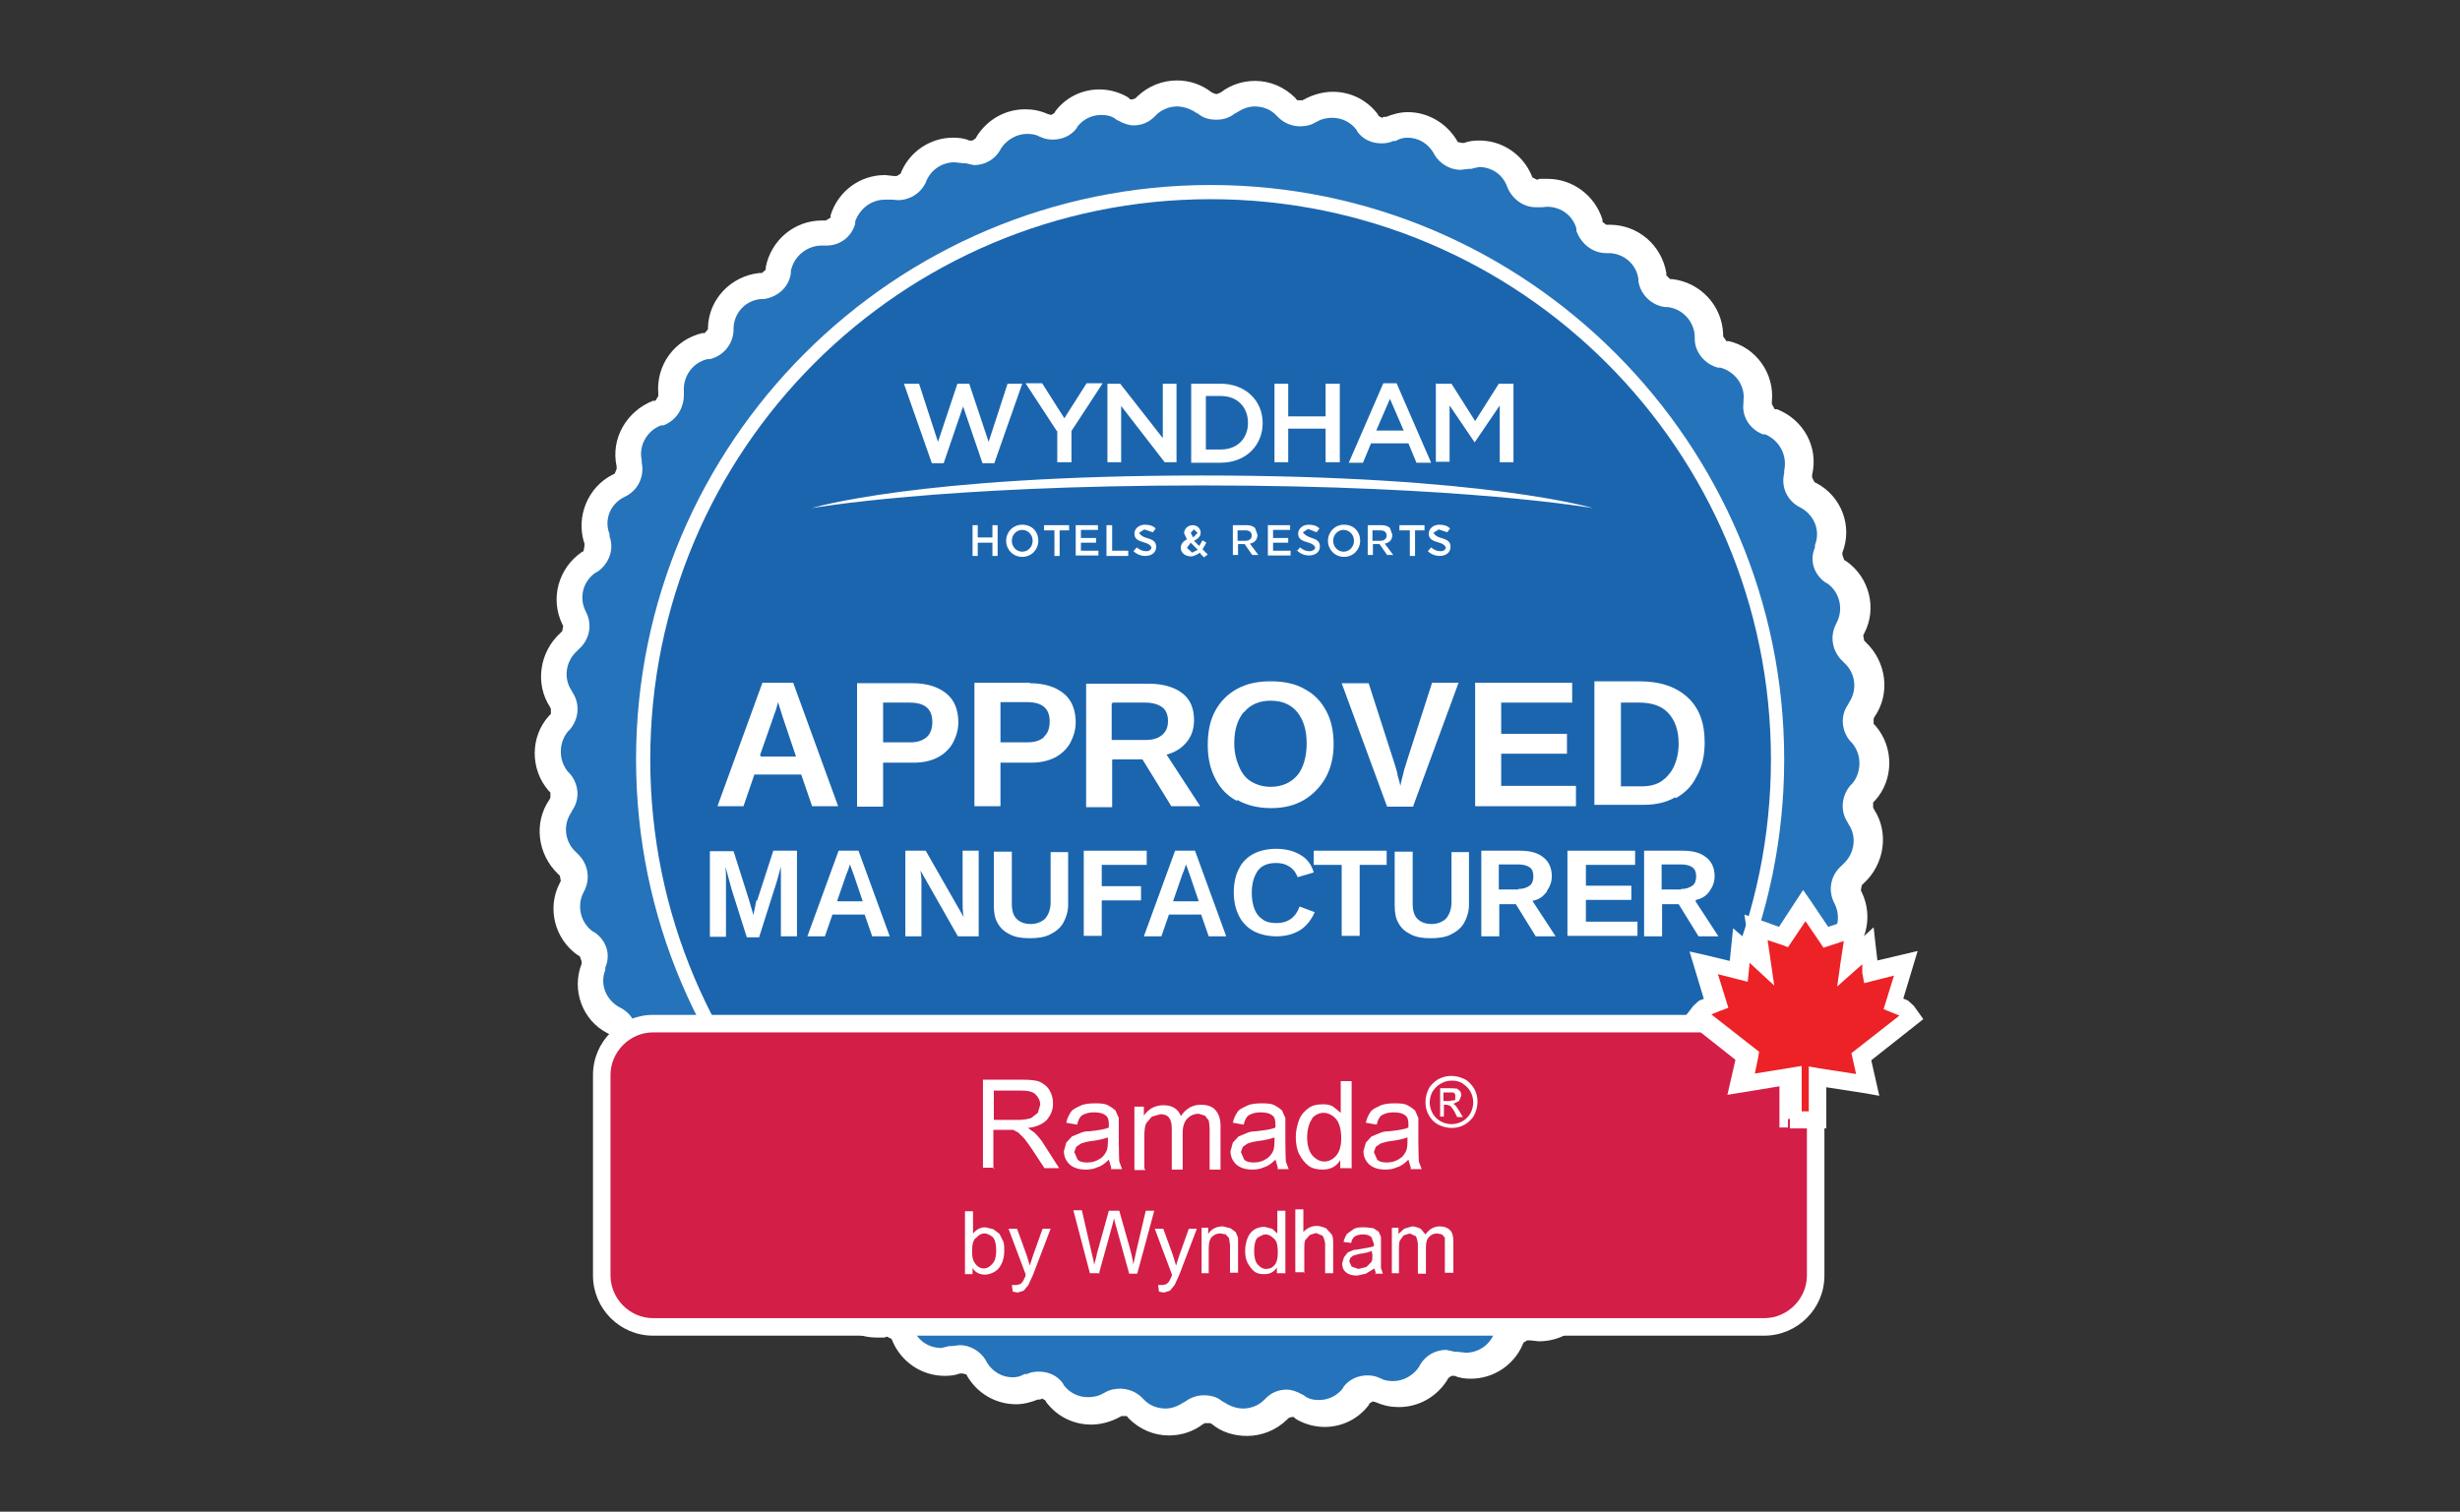 <svg xmlns="http://www.w3.org/2000/svg" id="Layer_2" data-name="Layer 2" viewBox="0 0 51.98 31.95"><rect x="0" y="0" width="51.98" height="31.95" fill="#333333" stroke="none"/><defs><style>      .cls-1 {        fill: #2573ba;      }      .cls-2 {        fill: #d31e47;      }      .cls-3, .cls-4 {        fill: #fff;      }      .cls-4, .cls-5 {        fill-rule: evenodd;      }      .cls-6 {        fill: none;        opacity: 0;        stroke: #231f20;        stroke-miterlimit: 10;        stroke-width: .25px;      }      .cls-7 {        fill: #ec2227;      }      .cls-5 {        fill: #1b65ae;      }    </style></defs><g id="Layer_1-2" data-name="Layer 1"><rect class="cls-6" x=".12" y=".12" width="51.73" height="31.7"></rect><g id="Layer_1-2" data-name="Layer 1-2"><g><path class="cls-1" d="M26.29,29.9c-.2,0-.41-.07-.56-.19-.1-.08-.18-.11-.26-.11s-.16.02-.22.07c-.2.14-.4.22-.59.22-.25,0-.48-.1-.66-.28-.11-.11-.19-.14-.29-.14l-.18.05c-.18.11-.34.14-.5.14-.29,0-.55-.13-.73-.36-.1-.13-.2-.18-.32-.18l-.14.02c-.16.06-.28.08-.4.08-.32,0-.63-.18-.79-.46-.08-.16-.22-.22-.34-.22h-.1c-.12.05-.2.06-.29.06-.37,0-.71-.22-.85-.56-.07-.18-.2-.26-.36-.26h-.1l-.13.02c-.41,0-.77-.28-.89-.67-.06-.2-.2-.31-.36-.31h0c-.53,0-.91-.32-.98-.78-.04-.22-.17-.34-.34-.36-.5-.06-.85-.44-.86-.9,0-.22-.12-.35-.29-.4-.49-.12-.79-.54-.74-.99.02-.22-.07-.37-.23-.42-.47-.18-.72-.63-.62-1.08.05-.2-.02-.37-.18-.46-.44-.24-.63-.72-.48-1.15.07-.2.01-.37-.12-.47-.41-.29-.54-.79-.32-1.2.1-.19.06-.37-.06-.48-.37-.34-.43-.85-.18-1.23.12-.18.11-.36,0-.48-.32-.38-.32-.9-.02-1.25.14-.16.16-.34.06-.48-.28-.42-.2-.93.13-1.23.16-.14.19-.32.12-.47-.23-.46-.08-.96.29-1.21.18-.12.23-.29.18-.44-.17-.48.04-.96.44-1.16.19-.1.26-.26.24-.42-.11-.49.16-.95.59-1.1.2-.07.3-.23.29-.4-.04-.5.28-.92.72-1.02.2-.05.32-.19.34-.35.02-.5.38-.87.84-.92.22-.02.35-.14.37-.31.08-.49.47-.81.91-.81h.08c.18,0,.31-.11.36-.25.13-.43.49-.69.9-.69h.14l.11.02c.14,0,.28-.08.34-.22.17-.37.5-.59.86-.59.08,0,.18.01.26.04.08.02.11.02.14.02.13,0,.25-.07.31-.18.19-.31.49-.48.81-.48.13,0,.25.02.37.07.08.04.13.05.19.05.11,0,.22-.05.29-.14.2-.25.47-.38.75-.38.17,0,.32.05.47.13.1.06.16.07.23.07.1,0,.19-.04.25-.11.2-.2.43-.29.67-.29.2,0,.41.07.56.19.1.08.18.11.26.11s.16-.02.22-.07c.19-.14.38-.22.59-.22.25,0,.48.1.66.28.1.11.19.14.29.14l.18-.05c.18-.11.34-.14.5-.14.29,0,.55.13.73.36.1.13.2.18.32.18l.14-.02c.16-.06.28-.08.4-.08.32,0,.63.18.79.46.08.16.22.22.34.22h.1c.12-.05.2-.06.29-.06.37,0,.71.22.85.56.07.18.2.26.36.26l.1.28v-.28h.13c.41,0,.78.28.89.67.06.2.2.31.36.31h0c.53,0,.91.32.97.78.04.2.17.34.34.36.5.06.85.44.86.9,0,.22.12.36.29.4.49.12.79.54.74.99-.02.22.07.37.23.42.47.18.72.63.62,1.08-.05.2.02.37.18.46.44.24.63.72.48,1.15-.07.2-.01.37.12.47.41.29.54.79.32,1.2-.1.19-.06.37.06.48.37.34.43.85.18,1.23-.12.18-.11.36,0,.48.32.38.32.9.02,1.25-.14.16-.16.34-.06.48.28.42.2.93-.13,1.23-.16.14-.19.32-.12.47.23.46.08.96-.29,1.21-.18.12-.23.29-.18.44.17.48-.04.96-.44,1.16-.19.1-.26.26-.24.42.11.49-.16.95-.59,1.1-.2.07-.3.23-.29.4.04.5-.28.92-.72,1.02-.2.05-.32.19-.34.35-.02.5-.38.89-.84.92-.22.02-.35.14-.37.31-.08.49-.47.81-.91.81h-.08c-.18,0-.31.11-.36.25-.13.43-.49.69-.9.69h-.14l-.11-.02c-.14,0-.28.08-.34.22-.17.37-.5.59-.86.59-.08,0-.18-.01-.26-.04s-.11-.02-.14-.02c-.13,0-.25.07-.31.18-.19.31-.49.48-.81.48-.13,0-.25-.02-.37-.07-.08-.04-.14-.05-.19-.05-.11,0-.22.05-.29.14-.2.25-.47.38-.75.38-.17,0-.32-.05-.47-.13-.1-.06-.16-.07-.23-.07-.1,0-.19.04-.25.11-.2.2-.43.29-.67.29v-.02Z"></path><path class="cls-3" d="M24.87,2.25c.14,0,.28.05.4.13l.04.02c.12.1.25.13.4.13s.28-.05.38-.13l.04-.02c.12-.08.25-.13.38-.13.17,0,.34.06.46.19l.04.04c.12.12.29.19.46.19.11,0,.22-.02.32-.08l.04-.02c.1-.06.22-.08.32-.08.19,0,.38.08.51.25l.02.04c.12.17.31.25.51.25.08,0,.17-.01.25-.05h.05c.08-.05.17-.07.25-.07.23,0,.43.12.55.32l.02.04c.12.2.34.32.55.32l.17-.02h.05l.17-.04c.25,0,.49.14.59.4l.02.05c.11.24.34.4.59.4h.14s.1-.01.1-.01c.29,0,.54.18.62.46v.05c.1.28.35.47.63.47h.05c.31,0,.59.23.63.55v.05c.05.29.29.51.57.54h.05c.32.04.56.31.57.62v.05c0,.29.22.54.49.61h.05c.31.08.53.38.49.69v.05c-.04.29.13.56.41.67h.05c.3.13.47.44.4.77v.05c-.07.29.06.57.31.71l.04.02c.29.16.42.49.3.79v.05c-.12.28-.02.57.22.74l.04.02c.26.18.35.54.2.83l-.02.04c-.13.26-.07.57.14.77l.04.04c.24.22.28.57.1.84l-.02.04c-.17.24-.14.56.05.78l.04.04c.2.24.2.61,0,.85l-.04.04c-.19.22-.22.54-.06.78l.02.04c.18.26.13.62-.11.84l-.04.04c-.22.19-.29.5-.16.77l.02.04c.14.29.05.63-.22.81l-.04.02c-.24.17-.35.47-.25.74v.05c.12.3-.01.63-.3.78l-.04.02c-.26.13-.4.42-.34.71v.05c.07.31-.11.63-.41.74h-.05c-.28.11-.44.38-.43.67v.05c.02.32-.19.61-.5.68h-.05c-.29.07-.49.32-.5.61v.05c-.01.32-.26.59-.59.61h-.05c-.29.04-.53.25-.57.54v.05c-.06.31-.34.54-.65.54h-.1c-.29,0-.53.18-.61.46v.05c-.1.28-.35.46-.63.46h-.16s-.11-.01-.11-.01c-.25,0-.48.14-.59.37l-.02.05c-.11.24-.34.38-.59.38l-.18-.02h-.05l-.18-.04c-.22,0-.43.11-.55.31l-.02.04c-.12.19-.34.31-.55.31-.08,0-.18-.01-.25-.05l-.05-.02c-.08-.04-.17-.05-.25-.05-.19,0-.38.08-.5.24l-.02.04c-.13.16-.31.24-.5.24-.11,0-.23-.02-.32-.1l-.04-.02c-.11-.06-.22-.1-.32-.1-.17,0-.32.06-.44.18l-.04.04c-.12.12-.29.18-.44.18-.14,0-.28-.05-.4-.13l-.04-.02c-.12-.1-.25-.13-.4-.13-.13,0-.28.05-.38.13l-.04.02c-.12.08-.25.13-.38.13-.17,0-.34-.06-.46-.19l-.04-.04c-.12-.12-.29-.19-.46-.19-.11,0-.22.02-.32.08l-.04.02c-.1.06-.22.08-.32.08-.19,0-.38-.08-.51-.25l-.02-.04c-.12-.17-.31-.25-.51-.25-.08,0-.17.01-.25.05h-.05c-.08.05-.17.07-.25.07-.23,0-.43-.12-.55-.32l-.02-.04c-.12-.2-.34-.32-.55-.32l-.17.02h-.05l-.17.04c-.25,0-.49-.14-.59-.4l-.02-.05c-.11-.24-.34-.4-.59-.4h-.14s-.1.01-.1.01c-.29,0-.54-.18-.62-.46v-.05c-.1-.28-.35-.47-.63-.47h-.05c-.31,0-.59-.23-.63-.55v-.05c-.05-.29-.29-.51-.57-.54h-.05c-.32-.04-.56-.31-.57-.62v-.05c0-.29-.22-.54-.49-.61h-.05c-.31-.08-.53-.38-.49-.69v-.05c.04-.29-.13-.56-.41-.67h-.05c-.3-.13-.47-.44-.4-.77v-.05c.07-.29-.06-.57-.31-.71l-.04-.02c-.29-.16-.42-.49-.3-.79v-.05c.12-.28.02-.57-.22-.74l-.04-.02c-.26-.18-.35-.54-.2-.83l.02-.04c.13-.26.07-.57-.14-.77l-.04-.04c-.24-.22-.28-.57-.1-.84l.02-.04c.17-.24.14-.56-.05-.78l-.04-.04c-.2-.24-.2-.61,0-.85l.04-.04c.19-.22.22-.54.06-.78l-.02-.04c-.18-.26-.13-.62.11-.84l.04-.04c.22-.19.29-.5.16-.77l-.02-.04c-.14-.29-.05-.63.22-.81l.04-.02c.24-.17.35-.47.25-.74v-.05c-.12-.3.01-.63.3-.78l.04-.02c.26-.13.4-.42.34-.71v-.05c-.07-.31.11-.63.41-.74h.05c.28-.11.44-.38.43-.67v-.05c-.02-.32.19-.61.5-.68h.05c.29-.07.49-.32.5-.61v-.05c.01-.32.26-.59.59-.61h.05c.29-.04.53-.25.57-.54v-.05c.06-.31.34-.54.65-.54h.1c.29,0,.53-.18.61-.46v-.05c.1-.28.35-.46.63-.46h.16s.11.01.11.01c.25,0,.48-.14.59-.37l.02-.05c.11-.24.34-.38.59-.38l.18.02h.05l.18.04c.22,0,.43-.11.55-.31l.02-.04c.12-.19.34-.31.55-.31.08,0,.18.01.25.05l.05.02c.08.04.17.05.25.05.19,0,.38-.08.5-.24l.02-.04c.13-.16.31-.24.5-.24.11,0,.23.02.32.1l.04.02c.11.06.22.1.32.1.17,0,.32-.06.44-.18l.04-.04c.12-.12.29-.18.44-.18M24.87,1.7c-.31,0-.61.12-.84.34l-.04.04-.06.02h-.05l-.04-.04c-.18-.11-.4-.17-.61-.17-.37,0-.71.17-.93.46l-.02.04-.07.04-.07-.02c-.16-.07-.31-.1-.48-.1-.42,0-.8.22-1.02.57l-.02.04-.07.05h-.07c-.11-.05-.23-.06-.34-.06-.47,0-.9.28-1.09.71l-.02.05-.08.05h-.06l-.19-.02c-.53,0-.99.34-1.15.85v.05l-.1.06h-.08c-.59,0-1.08.42-1.19.99v.05l-.08.07h-.05c-.6.06-1.07.55-1.09,1.14v.05l-.07.08h-.05c-.59.14-.98.68-.93,1.28v.05l-.06.1h-.05c-.56.22-.9.8-.77,1.39v.05l-.04.1-.04.02c-.53.26-.79.9-.6,1.46v.05l-.02.11-.04.02c-.49.34-.67.98-.41,1.52l.02.04-.02.11-.04.04c-.44.4-.54,1.07-.22,1.56l.02.04v.11l-.04.04c-.4.44-.4,1.13-.01,1.58l.04.04v.11l-.02.04c-.34.49-.25,1.16.18,1.57l.04.04.02.11-.02.04c-.28.53-.11,1.19.38,1.53l.04.02.04.11v.05c-.22.56.02,1.2.55,1.47l.04.02.05.1v.05c-.14.59.18,1.17.74,1.39h.05l.06.11v.05c-.06.59.34,1.14.91,1.28h.05l.07.1v.05c.02.6.48,1.09,1.07,1.16h.05l.08.08v.05c.1.59.6,1.02,1.2,1.02h.07l.08.06v.05c.16.51.63.86,1.16.86h.17l.05-.02h0l.1.05.02.05c.19.44.62.73,1.1.73.11,0,.22-.01.32-.05h.06s.08.02.08.02l.02.04c.22.37.61.59,1.03.59.16,0,.31-.04.46-.1h.05l.04-.02.07.04.02.04c.23.3.57.47.95.47.2,0,.42-.06.6-.16l.04-.02h.11s.04.05.04.05c.23.23.53.36.85.36.26,0,.51-.08.72-.24l.04-.02h.11l.04.02c.2.17.47.25.74.25.31,0,.61-.12.84-.34l.04-.04.06-.02h.05l.04.04c.18.11.4.17.61.17.37,0,.71-.17.93-.46l.02-.04.07-.04.07.02c.16.07.31.1.48.1.42,0,.8-.22,1.02-.57l.02-.04.07-.05h.07c.11.05.23.06.34.06.47,0,.9-.28,1.09-.71l.02-.05.08-.05h.06l.19.02c.53,0,.99-.34,1.15-.85v-.05l.1-.06h.08c.59,0,1.08-.42,1.19-.99v-.05l.08-.07h.05c.6-.06,1.07-.55,1.09-1.14v-.05l.07-.08h.05c.59-.14.98-.68.93-1.28v-.05l.06-.1h.05c.56-.22.9-.8.77-1.39v-.05l.04-.1.04-.02c.53-.26.79-.9.6-1.46v-.05l.02-.11.04-.02c.49-.34.67-.98.41-1.52l-.02-.04.02-.11.04-.04c.44-.4.54-1.07.22-1.56l-.02-.04v-.11l.04-.04c.4-.44.4-1.13.01-1.58l-.04-.04v-.11l.02-.04c.34-.49.25-1.16-.18-1.57l-.04-.04-.02-.11.02-.04c.28-.53.11-1.19-.38-1.53l-.04-.02-.04-.11v-.05c.22-.56-.02-1.19-.55-1.47l-.04-.02-.05-.1v-.05c.14-.59-.18-1.17-.74-1.39h-.05l-.06-.11v-.05c.06-.6-.34-1.15-.91-1.28h-.05l-.07-.1v-.05c-.02-.6-.48-1.09-1.07-1.16h-.05l-.08-.08v-.05c-.1-.59-.6-1.02-1.2-1.02h-.07l-.08-.06v-.05c-.16-.51-.63-.86-1.16-.86h-.17l-.05.02h0l-.1-.05-.02-.05c-.19-.44-.62-.73-1.1-.73-.11,0-.22.01-.32.05h-.06s-.08-.02-.08-.02l-.02-.04c-.22-.36-.61-.59-1.03-.59-.16,0-.31.04-.46.1h-.05l-.04.02-.07-.04-.02-.04c-.23-.3-.57-.47-.95-.47-.2,0-.42.06-.6.16l-.04.02h-.11s-.04-.05-.04-.05c-.23-.23-.53-.36-.85-.36-.26,0-.51.08-.72.24l-.04.02-.06.02-.06-.02-.04-.02c-.22-.17-.47-.25-.74-.25h.01Z"></path><path class="cls-5" d="M25.58,28.04c-6.61,0-11.99-5.38-11.99-11.99s5.38-12,11.99-12,11.99,5.38,11.99,11.99-5.38,11.99-11.99,11.99h0Z"></path><path class="cls-3" d="M25.58,4.21c6.54,0,11.84,5.3,11.84,11.84s-5.3,11.84-11.84,11.84-11.84-5.3-11.84-11.84,5.3-11.84,11.84-11.84M25.58,3.91c-6.69,0-12.14,5.45-12.14,12.14s5.45,12.13,12.13,12.13,12.13-5.45,12.13-12.13-5.44-12.14-12.12-12.14Z"></path><path class="cls-4" d="M17.15,10.74s2.24-.69,8.24-.69,8.27.69,8.27.69c0,0-2.73-.48-8.27-.48s-8.24.48-8.24.48M20.97,11.1h.11v.65h-.11v-.28h-.31v.28h-.11v-.65h.11v.26h.31v-.26ZM21.26,11.43h0c0-.18.14-.34.34-.34s.34.14.34.34h0c0,.18-.14.34-.34.34s-.34-.16-.34-.34M21.82,11.43h0c0-.13-.1-.23-.22-.23s-.22.1-.22.23h0c0,.13.1.23.22.23s.22-.1.22-.23M22.26,11.21h-.2v-.11h.53v.11h-.2v.54h-.11v-.54h-.01ZM22.72,11.1h.48v.1h-.36v.17h.32v.1h-.32v.17h.37v.1h-.48v-.65.02ZM23.39,11.1h.11v.54h.34v.11h-.46v-.65h.01ZM23.95,11.65l.07-.08c.06.05.12.08.2.08.07,0,.11-.04.11-.08h0s-.02-.07-.14-.1c-.13-.04-.22-.07-.22-.19h0c0-.11.1-.19.22-.19.1,0,.17.02.23.08l-.06.08-.18-.06-.11.07h0s.02.07.16.11.2.08.2.19h0c0,.12-.1.19-.23.19-.1,0-.19-.04-.26-.11M25.36,11.68s-.12.08-.19.08c-.12,0-.22-.07-.22-.18h0c0-.08.05-.14.13-.18l-.06-.13h0c0-.08.07-.17.18-.17.1,0,.17.07.17.16h0c0,.08-.06.13-.14.17l.11.11.07-.12.08.05-.08.14.11.11-.08.06-.08-.08h.01ZM25.3,11.61l-.14-.14-.08.11h0l.11.1.12-.06M25.3,11.26h0l-.07-.07-.07.07h0l.05.1.1-.1M26.05,11.1h.29c.08,0,.14.02.18.06l.05.14h0c0,.11-.06.17-.16.19l.18.24h-.13l-.16-.23h-.14v.23h-.11v-.65h0ZM26.32,11.43c.08,0,.13-.05.13-.11h0c0-.07-.05-.11-.13-.11h-.17v.22h.17ZM26.78,11.1h.48v.1h-.36v.17h.32v.1h-.32v.17h.37v.1h-.48v-.65.02ZM27.4,11.65l.07-.08c.06.05.12.08.2.08.07,0,.12-.04.12-.08h0s-.02-.07-.14-.1c-.13-.04-.22-.07-.22-.19h0c0-.11.1-.19.22-.19.1,0,.17.02.23.08l-.06.08-.18-.07-.11.07h0s.04.07.16.11c.13.04.2.08.2.19h0c0,.12-.1.19-.23.19-.1,0-.19-.04-.26-.11M28.06,11.43h0c0-.18.14-.34.34-.34s.34.14.34.34h0c0,.18-.14.34-.34.34s-.34-.16-.34-.34M28.61,11.43h0c0-.13-.1-.23-.22-.23s-.22.1-.22.23h0c0,.13.1.23.22.23s.22-.1.22-.23M28.9,11.1h.29c.08,0,.14.02.18.06l.05.14h0c0,.11-.06.17-.16.19l.18.24h-.13l-.16-.23h-.14v.23h-.11v-.65h0ZM29.17,11.43c.08,0,.13-.05.13-.11h0c0-.07-.05-.11-.13-.11h-.17v.22h.17ZM29.77,11.21h-.2v-.11h.53v.11h-.2v.54h-.11v-.54h-.01ZM30.17,11.65l.07-.08c.06.05.12.08.2.08.07,0,.11-.04.11-.08h0s-.02-.07-.14-.1c-.13-.04-.22-.07-.22-.19h0c0-.11.1-.19.22-.19.1,0,.17.02.23.08l-.06.08-.18-.06-.11.07h0s.02.07.16.11.2.08.2.19h0c0,.12-.1.19-.23.19-.1,0-.19-.04-.26-.11M19.11,8.11h.31l.4,1.23.41-1.23h.25l.41,1.23.4-1.23h.31l-.59,1.68h-.25l-.41-1.2-.41,1.2h-.25l-.59-1.68h.01ZM22.33,9.11l-.66-1.01h.35l.47.74.47-.74h.34l-.66,1.01v.66h-.3v-.66ZM23.39,8.11h.28l.9,1.15v-1.15h.29v1.66h-.25l-.92-1.19v1.19h-.29v-1.66ZM25.17,8.11h.62c.53,0,.89.36.89.83h0c0,.48-.36.84-.89.84h-.62v-1.66ZM25.8,9.5c.35,0,.57-.24.57-.56h0c0-.34-.23-.57-.57-.57h-.32v1.13h.32ZM26.93,8.11h.29v.69h.79v-.69h.3v1.66h-.3v-.71h-.79v.71h-.29v-1.66ZM29.23,8.1h.28l.73,1.68h-.31l-.17-.41h-.79l-.17.41h-.3s.73-1.68.73-1.68ZM29.66,9.1l-.29-.67-.29.67h.57ZM30.36,8.11h.31l.5.79.5-.79h.31v1.66h-.29v-1.2l-.53.78h0l-.53-.78v1.19h-.29v-1.66h0Z"></path><path class="cls-3" d="M17.71,17.04l-.95-2.61h-.65l-.95,2.61h.55l.23-.67h.99l.23.67h.54ZM16.06,15.96l.28-.8s.02-.07.05-.14c.02-.07.04-.13.05-.18l.05.16.05.16.28.83h-.75.01Z"></path><path class="cls-3" d="M18.66,16.12h.65c.19,0,.37-.04.5-.11.14-.07.25-.18.32-.3.07-.13.12-.28.12-.44,0-.26-.08-.47-.25-.61s-.41-.22-.72-.22h-1.17v2.61h.55v-.92h0ZM18.66,14.85h.56c.32,0,.48.13.48.41,0,.14-.04.25-.12.32-.08.07-.19.11-.35.11h-.57v-.85h0Z"></path><path class="cls-3" d="M21.76,14.43h-1.17v2.61h.55v-.92h.65c.19,0,.37-.04.5-.11.14-.07.25-.18.32-.3.07-.13.12-.28.12-.44,0-.26-.08-.47-.25-.61s-.41-.22-.72-.22h0ZM22.06,15.58c-.08.07-.19.11-.35.11h-.57v-.85h.56c.32,0,.48.13.48.41,0,.14-.04.25-.12.32h0Z"></path><path class="cls-3" d="M23.51,16.05h.63l.61.99h.61l-.71-1.09c.18-.05.31-.13.42-.26.11-.13.16-.29.16-.47,0-.25-.08-.44-.25-.57s-.41-.2-.72-.2h-1.31v2.61h.55v-.99h0ZM23.51,14.85h.69c.16,0,.28.04.36.1.08.06.12.16.12.29s-.04.22-.12.29c-.08.07-.19.11-.35.11h-.72v-.77h.01Z"></path><path class="cls-3" d="M26.15,16.91c.19.11.43.17.71.17s.5-.06.69-.17.35-.28.46-.47c.11-.2.17-.44.17-.71s-.05-.51-.16-.71c-.11-.2-.25-.35-.46-.46-.19-.11-.43-.16-.71-.16s-.51.05-.71.16-.35.26-.46.46c-.11.2-.16.44-.16.72s.05.51.16.72.25.36.46.47v-.02ZM26.29,15.05c.13-.16.32-.24.56-.24s.43.08.56.24c.13.16.2.38.2.66s-.07.53-.2.68-.32.24-.56.24c-.16,0-.29-.04-.41-.11s-.2-.18-.26-.32c-.06-.14-.1-.3-.1-.49,0-.29.07-.5.2-.66Z"></path><path class="cls-3" d="M29.86,17.04l.96-2.61h-.56l-.54,1.68s-.02.08-.05.16c-.01.07-.05.18-.08.34-.02-.11-.06-.2-.07-.29-.02-.08-.05-.16-.06-.2l-.54-1.68h-.57l.96,2.61h.56Z"></path><polygon class="cls-3" points="33.3 16.61 31.72 16.61 31.72 15.93 33.11 15.93 33.11 15.51 31.72 15.51 31.72 14.85 33.22 14.85 33.22 14.43 31.17 14.43 31.17 17.04 33.3 17.04 33.3 16.61"></polygon><path class="cls-3" d="M35.41,16.87c.19-.11.34-.25.44-.46.11-.19.17-.43.17-.72,0-.42-.12-.73-.36-.95-.24-.22-.57-.34-1.02-.34h-.95v2.61h1.05c.25,0,.47-.05.66-.16ZM34.25,16.61v-1.76h.38c.28,0,.48.07.62.22s.22.36.22.65c0,.18-.04.35-.1.48s-.16.24-.26.31-.25.11-.41.11h-.47.01Z"></path><path class="cls-3" d="M15.98,19.04l-.02.1-.02.1-.02.1-.05-.17-.05-.17-.32-1.01h-.5v1.81h.34v-1.23c0-.06,0-.14-.01-.25l.13.48.32,1.01h.26l.32-1.01s.04-.11.06-.19.05-.18.08-.29v1.47h.34v-1.81h-.5l-.34,1.05h-.01Z"></path><path class="cls-3" d="M17.72,17.98l-.66,1.81h.37l.16-.46h.68l.16.46h.37l-.66-1.81h-.44.02ZM17.69,19.04l.19-.55.04-.1.04-.12.04.11.04.11.19.56h-.53Z"></path><path class="cls-3" d="M20.34,19.03c0,.11,0,.23.02.35l-.8-1.4h-.43v1.81h.34v-1.21s-.01-.12-.02-.18l.79,1.39h.44v-1.81h-.34v1.04h0Z"></path><path class="cls-3" d="M22.2,19.07c0,.14-.04.25-.11.34-.07.07-.18.12-.31.12s-.23-.04-.3-.11-.1-.18-.1-.32v-1.1h-.38v1.13c0,.16.02.28.08.38.06.11.14.18.26.24s.25.08.42.08.31-.02.43-.08c.12-.06.22-.14.28-.25.06-.11.1-.24.1-.38v-1.11h-.37v1.09h0Z"></path><polygon class="cls-3" points="23.28 18.28 24.23 18.28 24.23 17.98 22.9 17.98 22.9 19.78 23.28 19.78 23.28 19.03 24.11 19.03 24.11 18.73 23.28 18.73 23.28 18.28"></polygon><path class="cls-3" d="M24.83,17.98l-.66,1.81h.37l.16-.46h.68l.16.46h.37l-.66-1.81h-.44.02ZM24.79,19.04l.19-.55.04-.1.04-.12.04.11.04.11.19.56h-.53Z"></path><path class="cls-3" d="M26.98,19.51c-.12,0-.22-.02-.29-.07-.08-.05-.14-.12-.18-.22s-.06-.22-.06-.35c0-.2.05-.36.13-.47s.22-.16.38-.16c.11,0,.2.02.29.08.08.05.13.12.17.22l.34-.1c-.05-.17-.14-.29-.28-.37-.13-.08-.31-.13-.51-.13-.19,0-.36.04-.49.11s-.24.18-.3.31c-.07.13-.11.3-.11.5s.04.36.11.5.18.25.31.32c.13.07.3.11.49.11s.36-.05.49-.13.24-.22.31-.38l-.32-.12c-.08.23-.25.35-.48.35h0Z"></path><polygon class="cls-3" points="27.76 18.28 28.35 18.28 28.35 19.78 28.73 19.78 28.73 18.28 29.3 18.28 29.3 17.98 27.76 17.98 27.76 18.28"></polygon><path class="cls-3" d="M30.67,19.07c0,.14-.04.25-.11.34-.07.07-.18.12-.31.12s-.23-.04-.3-.11-.1-.18-.1-.32v-1.1h-.38v1.13c0,.16.02.28.08.38.06.11.14.18.26.24s.25.08.42.08.31-.02.43-.08c.12-.06.22-.14.28-.25s.1-.24.1-.38v-1.11h-.37v1.09h0Z"></path><polygon class="cls-3" points="33.51 19.02 34.47 19.02 34.47 18.72 33.51 18.72 33.51 18.28 34.55 18.28 34.55 17.98 33.12 17.98 33.12 19.78 34.6 19.78 34.6 19.48 33.51 19.48 33.51 19.02"></polygon><path class="cls-3" d="M35.83,19.02c.12-.02.22-.08.29-.18s.11-.2.11-.32c0-.17-.06-.31-.18-.4-.12-.1-.29-.14-.5-.14h-.81v1.81h.38v-.68h.35l.42.68h.42l-.49-.75h.02ZM35.52,18.8h-.41v-.53h.4c.11,0,.19.02.25.06.06.05.08.11.08.19s-.02.16-.08.2-.13.07-.24.07Z"></path><path class="cls-3" d="M32.68,18.84c.07-.1.11-.2.11-.32,0-.17-.06-.31-.18-.4-.12-.1-.29-.14-.5-.14h-.81v1.81h.38v-.68h.35l.42.68h.42l-.49-.75c.12-.02.22-.08.29-.18h.02ZM32.08,18.8h-.41v-.53h.4c.11,0,.19.02.25.06s.08.11.08.19-.02.16-.08.2-.13.07-.24.07Z"></path><path class="cls-2" d="M13.8,21.63h23.48c.6,0,1.08.49,1.08,1.08v4.24c0,.6-.49,1.08-1.08,1.08H13.8c-.6,0-1.08-.49-1.08-1.08v-4.24c0-.6.49-1.08,1.08-1.08Z"></path><path class="cls-3" d="M37.29,28.04v-.18H13.8c-.49,0-.9-.41-.9-.9v-4.24c0-.49.41-.9.9-.9h23.48c.49,0,.9.41.9.9v4.24c0,.49-.41.9-.9.9v.37c.69,0,1.27-.56,1.27-1.27v-4.24c0-.69-.56-1.27-1.27-1.27H13.8c-.69,0-1.27.56-1.27,1.27v4.24c0,.69.56,1.27,1.27,1.27h23.48v-.18h.01Z"></path><path class="cls-3" d="M29.74,24.12c0,.1-.01.18-.04.23-.04.07-.08.12-.16.16-.07.04-.14.06-.24.06s-.16-.02-.2-.06l-.07-.16.04-.11.1-.07s.11-.04.2-.05c.17-.02.29-.05.37-.08v.08ZM29.8,24.71h.24l-.06-.16s-.01-.19-.01-.41v-.51l-.07-.16s-.08-.07-.16-.11-.17-.04-.28-.04-.22.01-.3.05-.16.07-.2.13-.08.13-.1.23l.23.04c.02-.1.06-.17.11-.2s.13-.06.24-.06c.12,0,.2.02.26.07.05.04.06.11.06.19v.06c-.08.04-.23.06-.41.08-.1,0-.16.02-.2.04l-.17.07-.12.13-.05.18c0,.11.04.2.12.28.08.07.19.11.34.11.08,0,.17-.01.25-.05.08-.02.16-.08.24-.16l.05.17v.02ZM27.72,23.64c.07-.08.16-.12.25-.12s.19.05.26.13.11.22.11.41c0,.17-.04.29-.11.37s-.16.12-.25.12-.18-.05-.25-.13-.11-.22-.11-.38.04-.31.11-.4h-.01ZM28.56,24.71v-1.86h-.23v.67l-.16-.13c-.06-.04-.13-.05-.22-.05-.11,0-.22.02-.3.08s-.16.14-.2.25-.07.23-.07.36.02.26.07.36.12.19.2.25.19.08.3.08c.17,0,.29-.07.37-.2v.17h.23ZM26.93,24.12c0,.1-.01.18-.04.23-.04.07-.08.12-.16.16-.07.04-.14.06-.24.06s-.16-.02-.2-.06l-.07-.16.04-.11.1-.07s.11-.04.2-.05c.17-.02.29-.05.37-.08v.08ZM26.99,24.71h.24l-.06-.16s-.01-.19-.01-.41v-.51l-.07-.16s-.08-.07-.16-.11-.17-.04-.28-.04-.22.01-.3.05-.16.07-.2.13-.08.13-.1.23l.23.04c.02-.1.06-.17.11-.2s.13-.06.24-.06c.12,0,.2.02.26.07.05.04.06.11.06.19v.06c-.08.04-.23.06-.41.08-.1,0-.16.02-.2.04l-.17.07-.12.13-.05.18c0,.11.04.2.12.28.08.07.19.11.34.11.08,0,.17-.01.25-.05.08-.02.16-.08.24-.16l.05.17v.02ZM24.18,24.71v-.69c0-.12.01-.22.04-.28l.12-.14.18-.05c.08,0,.14.02.18.07.04.05.06.13.06.23v.87h.23v-.78c0-.14.04-.24.1-.3s.14-.1.24-.1l.13.04.08.1s.02.11.02.19v.85h.23v-.92c0-.16-.04-.26-.11-.34s-.18-.11-.31-.11c-.17,0-.31.08-.42.24-.02-.07-.07-.13-.13-.17-.06-.04-.14-.06-.24-.06-.08,0-.17.02-.24.06s-.13.1-.17.16v-.19h-.2v1.34h.23v-.02ZM23.41,24.12c0,.1-.01.18-.04.23-.04.07-.08.12-.16.16-.07.04-.14.06-.24.06s-.16-.02-.2-.06l-.07-.16.04-.11.1-.07s.11-.04.2-.05c.17-.02.29-.05.37-.08v.08ZM23.47,24.71h.24l-.06-.16s-.01-.19-.01-.41v-.51l-.07-.16s-.08-.07-.16-.11-.17-.04-.28-.04-.22.01-.3.05-.16.07-.2.13-.08.13-.1.23l.23.04c.02-.1.06-.17.11-.2s.13-.06.24-.06c.12,0,.2.02.26.07.05.04.06.11.06.19v.06c-.08.04-.23.06-.41.08-.1,0-.16.02-.2.04l-.17.07-.12.13-.05.18c0,.11.04.2.12.28.08.07.19.11.34.11.08,0,.17-.01.25-.05.08-.02.16-.08.24-.16l.05.17v.02ZM20.99,23.05h.59c.13,0,.24.02.3.08s.1.13.1.22l-.05.17-.14.11c-.06.02-.16.04-.26.04h-.53v-.61ZM20.99,24.71v-.83h.42l.11.06.12.12s.11.14.18.25l.25.38h.31l-.32-.5c-.06-.1-.13-.18-.2-.25l-.14-.1c.18-.02.31-.08.4-.17.08-.1.13-.2.13-.34,0-.11-.02-.19-.07-.28s-.12-.14-.2-.18-.22-.05-.38-.05h-.83v1.86h.24Z"></path><path class="cls-3" d="M30.51,23.09h.2l.04.04v.12s-.13.02-.13.02h-.12v-.18h.01ZM30.51,23.6v-.25h.06l.07.02s.06.06.1.14l.05.1h.12l-.07-.12-.08-.12-.05-.04.12-.06.05-.12-.02-.08-.07-.06s-.08-.01-.16-.01h-.2v.6s.1,0,.1,0ZM30.9,22.9c.07.04.13.1.17.17.04.07.06.16.06.23s-.02.16-.06.23c-.04.07-.1.13-.17.17-.07.04-.16.06-.23.06s-.16-.02-.23-.06c-.07-.04-.13-.1-.17-.17-.04-.07-.06-.16-.06-.23s.02-.16.06-.23c.05-.07.1-.13.18-.17.07-.04.14-.06.23-.06s.16.02.23.06h-.01ZM30.39,22.81c-.08.05-.16.12-.2.2s-.07.18-.07.28.02.19.07.28.12.16.2.2.18.07.28.07.19-.02.28-.07c.08-.05.16-.12.2-.2s.07-.18.07-.28-.02-.19-.07-.28c-.05-.08-.12-.16-.2-.2s-.18-.07-.28-.07-.18.02-.28.07Z"></path><path class="cls-3" d="M29.56,26.92v-.5c0-.08,0-.16.02-.2l.08-.11.13-.04.13.06s.04.1.04.17v.62h.17v-.56c0-.1.02-.17.07-.22s.1-.07.17-.07l.1.02.06.07v.74h.18v-.66c0-.11-.02-.19-.07-.24s-.12-.08-.22-.08c-.12,0-.22.06-.3.17l-.1-.12s-.11-.05-.18-.05l-.17.05-.12.11v-.13h-.14v.96h.17-.02ZM29,26.5c0,.07,0,.13-.02.17l-.11.11-.17.04-.14-.05-.05-.11.02-.07.06-.05s.07-.02.14-.04c.12-.01.2-.04.26-.06v.06ZM29.05,26.92h.17l-.04-.12v-.66l-.05-.11-.11-.07s-.12-.02-.2-.02-.16,0-.22.04l-.14.1s-.06.1-.07.17l.16.02c.01-.07.05-.12.08-.14s.1-.04.17-.04c.08,0,.14.02.18.06l.05.14v.05c-.06.02-.16.04-.29.06l-.14.02-.12.05-.08.1-.04.13c0,.08.02.14.08.19.06.05.13.07.24.07l.18-.04.18-.11.04.12h-.02ZM27.56,26.92v-.53c0-.07,0-.13.02-.18l.1-.11.13-.04.14.06s.05.1.05.18v.61h.17v-.61c0-.1,0-.17-.04-.22l-.11-.12s-.12-.05-.19-.05c-.12,0-.22.05-.29.13v-.48h-.17v1.33h.18ZM26.56,26.17s.11-.08.18-.08.13.04.19.1.07.16.07.29c0,.12-.02.2-.07.26s-.11.08-.18.08-.13-.04-.18-.1-.07-.16-.07-.28.02-.22.07-.28h-.01ZM27.16,26.92v-1.33h-.17v.48l-.11-.1-.16-.04c-.08,0-.16.02-.22.06-.06.04-.11.1-.14.18s-.05.17-.05.26.01.18.05.26c.04.07.08.13.14.18s.13.06.22.06c.12,0,.2-.05.26-.14v.12h.17ZM25.54,26.92v-.53c0-.12.02-.2.07-.25.05-.05.11-.07.18-.07l.11.02.07.08.02.14v.59h.17v-.74l-.05-.12-.11-.08-.16-.04c-.13,0-.24.05-.31.16v-.13h-.14v.96h.17-.02ZM24.59,27.32l.13-.04.1-.12.1-.22.37-.97h-.17l-.2.56c-.02.07-.05.14-.07.22-.02-.08-.05-.16-.07-.23l-.2-.55h-.18l.36.96v.04l-.06.12-.05.05-.08.02h-.1l.02.14.11.02h0ZM23.22,26.92l.28-1.01.04-.16s.01.07.04.16l.28,1.01h.17l.36-1.33h-.18l-.2.85c-.02.11-.05.2-.06.29-.02-.14-.06-.3-.11-.47l-.19-.67h-.22l-.25.9s-.02.11-.06.24c-.01-.1-.04-.18-.06-.28l-.2-.87h-.18l.35,1.33h.22ZM21.5,27.32l.13-.04.1-.12.1-.22.37-.97h-.17l-.2.56c-.02.07-.05.14-.07.22-.02-.08-.05-.16-.07-.23l-.2-.55h-.18l.36.96v.04l-.06.12-.05.05-.08.02h-.1l.02.14.11.02h0ZM20.62,26.17c.05-.06.11-.1.18-.1s.13.04.18.08c.05.06.07.16.07.28s-.02.22-.08.28c-.05.06-.11.1-.18.1-.08,0-.16-.05-.2-.13-.04-.05-.05-.13-.05-.25s.02-.2.07-.26h.01ZM20.55,26.8c.06.1.16.14.26.14s.22-.05.29-.13c.08-.1.12-.22.12-.38,0-.07,0-.13-.02-.19l-.08-.16-.13-.1-.17-.04c-.11,0-.19.05-.26.13v-.47h-.17v1.33h.16v-.14Z"></path><path class="cls-7" d="M37.89,23.66v-.91l-1.05.17.13-.6-1.05-.83.1-.13s.07-.06.19-.11l.1-.04-.25-.85.74.18.05-.55.42.37-.12-.75.59.2.44-.66.46.66.59-.2-.12.75.42-.37.05.55.74-.18-.25.85.1.04c.13.05.17.06.19.11l.1.13-1.05.83.13.6-1.05-.17v.91h-.59.02Z"></path><path class="cls-3" d="M37.89,23.66h.18v-1.13l-.99.16.07-.34.02-.12-1.15-.9-.12.14.14.11.1-.13h0s.05-.02.12-.05l.1-.04.16-.06-.22-.71.43.11.2.05.04-.4.14.13.38.35-.14-.96.3.1.13.05.37-.55.3.44.08.12.43-.14-.07.46-.07.5.53-.47v.18l.04.22.63-.16-.17.55-.05.16.25.1.12.05h0s-.01-.01-.01-.01h0s-.01.01-.01.01h0l.1.13.14-.11-.12-.14-1.15.9.1.44-.78-.12-.22-.04v.95h-.4v.18h.18-.18v.18h.77v-.87l.84.13.28.05-.17-.75,1.1-.87-.2-.28-.12-.11-.16-.07-.1-.04-.07.17.18.05.35-1.16-.85.2-.04-.34-.04-.36-.31.28.04-.24.05-.3-.74.25-.37-.55-.16-.23-.51.78-.44-.16-.29-.1.08.55-.04-.02-.28-.24-.07.69-.54-.13-.31-.07.35,1.16.18-.05-.07-.17-.1.04-.16.06-.12.11-.1.13-.11.14,1.1.87-.11.48-.06.26,1.1-.18v.87h.18v-.18h.08Z"></path></g></g></g></svg>